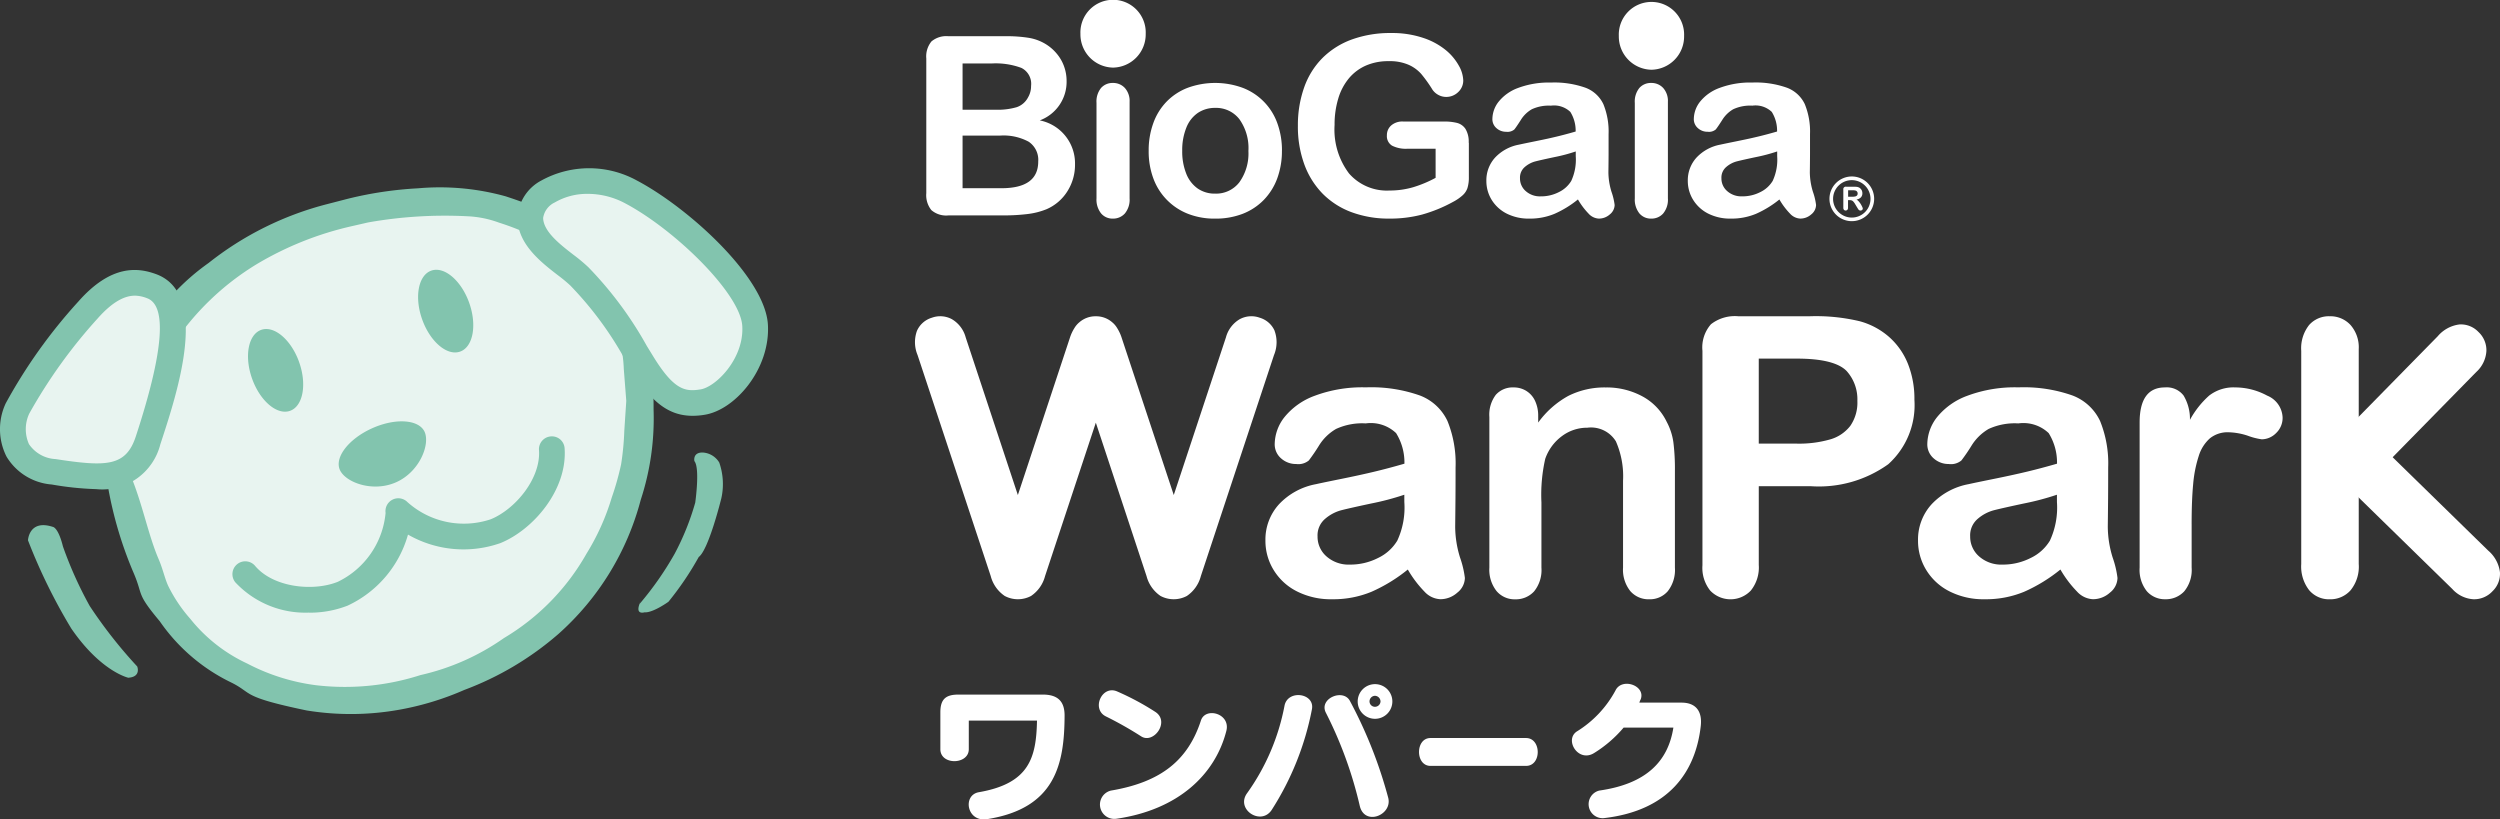 <svg xmlns="http://www.w3.org/2000/svg" width="180" height="59" viewBox="0 0 180 59"><rect x="0" y="0" width="180" height="59" fill="#333333" stroke="none"/><defs><clipPath id="a"><rect width="180" height="59" fill="none"/></clipPath></defs><g clip-path="url(#a)"><path fill="#e8f4f0" d="M8.922 31.913s1-12.693 16.043-16.857c0 0 19.122-4.23 20.985 11.875 0 0 1 18.222-13.178 21.838 0 0-14.4 6.278-21.987-6.825 0 0-1.719-7.985-1.862-10.033"/><path fill="#82c4ae" d="M49.996 33.196s-.133-.611.573-.616a1.49 1.49 0 0 1 1.217.722 4.7 4.7 0 0 1 .151 2.571s-.907 3.7-1.627 4.23a22 22 0 0 1-2.182 3.224s-1.127.813-1.726.76c0 0-.627.2-.378-.539s.01-.047.01-.047a23 23 0 0 0 2.538-3.625 18.6 18.6 0 0 0 1.485-3.687s.356-2.495-.062-2.99m-28.462-7.138c.576 1.609.286 3.184-.647 3.518s-2.157-.7-2.733-2.307-.286-3.185.648-3.519 2.156.7 2.732 2.307m12.246-4.264c.576 1.609.286 3.184-.647 3.518s-2.157-.7-2.733-2.307-.286-3.185.648-3.519 2.156.7 2.732 2.307m-3.205 9.304c.4.9-.358 2.863-2.043 3.619s-3.655.018-4.059-.882.636-2.243 2.321-3 3.377-.638 3.781.263m-8.332 13.009a6.9 6.9 0 0 1-5.289-2.171.925.925 0 1 1 1.415-1.193c1.318 1.565 4.2 1.859 5.959 1.143a6.13 6.13 0 0 0 3.435-4.956.925.925 0 0 1 1.58-.774 6.09 6.09 0 0 0 5.99 1.231c1.76-.715 3.62-2.936 3.475-4.978a.925.925 0 0 1 .857-.989.916.916 0 0 1 .988.858c.211 2.969-2.236 5.854-4.625 6.825a8.02 8.02 0 0 1-6.651-.613 8.04 8.04 0 0 1-4.353 5.117 7.5 7.5 0 0 1-2.781.505M9.255 48.802s-1.975-.424-4.123-3.55a40.3 40.3 0 0 1-3.117-6.35s.068-1.542 1.817-.958c0 0 .37.067.7 1.4a28 28 0 0 0 1.928 4.287 33.7 33.7 0 0 0 3.42 4.355s.3.741-.627.809"/><path fill="#82c4ae" d="M36.554 14.177a17.7 17.7 0 0 0-6.45-.619 27 27 0 0 0-5.061.753l-1.483.384a22.9 22.9 0 0 0-8.541 4.239 16.2 16.2 0 0 0-4.594 4.975 14.4 14.4 0 0 0-2.062 4.378 11 11 0 0 0-.306 3.209c.241.784.161.615.564 1.075.1.11.467.188.483.2.564.461.918 0 .951-.384a8.9 8.9 0 0 1 .4-3.777 17.7 17.7 0 0 1 1.971-3.755 19.2 19.2 0 0 1 6.023-5.814 23.4 23.4 0 0 1 6.849-2.749l1.208-.277a31.7 31.7 0 0 1 7.125-.445 7.5 7.5 0 0 1 2.3.461 19 19 0 0 1 3.659 1.6c1.871 1.011 2.868 2.565 4.286 4.944a9.5 9.5 0 0 1 1.038 4.002l.178 2.287c0 .025-.046.688-.142 2.152a20 20 0 0 1-.229 2.409 20 20 0 0 1-.676 2.4 16.8 16.8 0 0 1-1.814 4.035 16.53 16.53 0 0 1-5.946 6.08 16.9 16.9 0 0 1-6.008 2.665 17.8 17.8 0 0 1-7.522.731 14.7 14.7 0 0 1-4.952-1.56 11.4 11.4 0 0 1-4.1-3.218 10.7 10.7 0 0 1-1.6-2.388c-.249-.554-.37-1.185-.683-1.914-.766-1.788-1.16-4.008-2.077-6.18-.245-.577-.6-.86-1.16-.737-.206.044-.344.4-.388.613a2.65 2.65 0 0 0-.017 1.107 28.2 28.2 0 0 0 1.865 6.244c.683 1.617.146 1.381 1.865 3.435a13.25 13.25 0 0 0 5.1 4.382c1.658.809.643 1.026 5.47 2.033a19.8 19.8 0 0 0 6.712-.06 20.7 20.7 0 0 0 4.636-1.416 22.1 22.1 0 0 0 6.774-4.026 19.56 19.56 0 0 0 5.933-9.661 18.8 18.8 0 0 0 .925-6.487 25 25 0 0 0-.177-3.132 13.97 13.97 0 0 0-3.22-7.494 19 19 0 0 0-2.018-2.156c-1.588-1.578-5.959-2.782-5.089-2.544"/><path fill="#e8f4f0" d="M41.707 19.896c-.97-.971-3.484-2.27-3.528-4.18-.046-2.044 3.806-3.716 7.241-1.9 3.663 1.932 8.777 6.779 8.945 9.607s-2.181 5.279-3.79 5.531-2.73-.211-4.317-2.787a29.5 29.5 0 0 0-4.549-6.271"/><path fill="#82c4ae" d="M49.871 29.938c-1.716 0-2.972-.966-4.4-3.286l-.475-.775a25 25 0 0 0-3.94-5.327 11 11 0 0 0-.889-.734c-1.21-.935-2.866-2.216-2.909-4.08a3.21 3.21 0 0 1 1.706-2.732 7.14 7.14 0 0 1 6.889-.009c3.713 1.959 9.235 6.973 9.436 10.372.189 3.179-2.348 6.157-4.574 6.5a5.3 5.3 0 0 1-.844.071M42.33 13.959a4.6 4.6 0 0 0-2.387.618 1.48 1.48 0 0 0-.837 1.116c.022.982 1.224 1.912 2.19 2.657a12 12 0 0 1 1.067.891 26.8 26.8 0 0 1 4.209 5.669l.473.77c1.51 2.451 2.322 2.525 3.386 2.358 1.114-.174 3.152-2.222 3.013-4.567s-4.879-6.959-8.453-8.843a5.7 5.7 0 0 0-2.66-.67"/><path fill="#e8f4f0" d="M10.909 20.601c-.89-.322-2.431-.719-4.583 1.733a37.4 37.4 0 0 0-5.062 7.071c-.651 1.494-.618 4.071 2.6 4.564s5.774.857 6.794-2.245 3.3-10.018.248-11.123"/><path fill="#82c4ae" d="M6.933 35.218a22 22 0 0 1-3.208-.334 4.17 4.17 0 0 1-3.258-2.013 4.39 4.39 0 0 1-.053-3.835 37.6 37.6 0 0 1 5.215-7.312c2.4-2.732 4.34-2.446 5.592-1.993 3.891 1.407 1.572 8.464.325 12.254a4.3 4.3 0 0 1-4.613 3.233m2.784-13.93c-.643 0-1.525.321-2.7 1.657a37 37 0 0 0-4.909 6.83 2.65 2.65 0 0 0-.024 2.2A2.46 2.46 0 0 0 4 33.054c3.623.554 5.059.558 5.775-1.62 2-6.093 2.273-9.435.812-9.963a2.5 2.5 0 0 0-.875-.184"/><path fill="#fff" d="M71.092 58.98c-1.5.24-1.8-1.733-.621-1.94 3.659-.632 4.138-2.507 4.193-5.155h-4.911v2.06c0 1.123-2.047 1.166-2.047 0v-2.66c0-.948.392-1.275 1.3-1.275h6.076c1.045 0 1.568.458 1.568 1.5-.01 3.509-.664 6.681-5.553 7.465m11.05-5.968a26 26 0 0 0-2.526-1.427c-1.056-.523-.294-2.267.806-1.8a19 19 0 0 1 2.77 1.485c1.056.709-.152 2.344-1.046 1.744m-1.764 5.94a1.034 1.034 0 0 1-.4-2.027c3.626-.611 5.553-2.2 6.48-5.046.326-1 2.155-.5 1.829.752-.8 3.139-3.463 5.678-7.906 6.321m11.157-.612c-.784 1.134-2.6-.076-1.753-1.232a15.9 15.9 0 0 0 2.69-6.288c.229-1.2 2.222-.916 1.971.272a20.6 20.6 0 0 1-2.907 7.247m6.36-.294a29.3 29.3 0 0 0-2.439-6.714c-.545-1.035 1.252-1.787 1.731-.85a32.5 32.5 0 0 1 2.755 6.975c.3 1.232-1.688 2.038-2.047.589m1.1-6.288a1.248 1.248 0 1 1 1.242-1.243 1.25 1.25 0 0 1-1.242 1.243m-.011-1.657a.407.407 0 0 0-.392.4.39.39 0 0 0 .392.392.4.4 0 0 0 .4-.392.417.417 0 0 0-.4-.4m3.997 5.047c-1.1 0-1.1-2.006 0-2.006h6.882c1.111 0 1.132 2.006 0 2.006Zm12.502 3.76a1.009 1.009 0 0 1-.348-1.983c3.375-.48 4.954-2.092 5.336-4.534h-3.583a8.9 8.9 0 0 1-2.124 1.831c-1.154.719-2.178-.981-1.219-1.569a7.8 7.8 0 0 0 2.755-2.932c.457-.959 2.189-.36 1.819.632a1.4 1.4 0 0 0-.1.24h3.038c1 0 1.513.589 1.383 1.7-.371 3.259-2.265 6.07-6.959 6.615m16.227-44.588a1.609 1.609 0 1 0 1.609-1.61 1.61 1.61 0 0 0-1.609 1.61m.261 0a1.347 1.347 0 1 1 1.348 1.349 1.35 1.35 0 0 1-1.348-1.349"/><path fill="#fff" d="M133.178 14.41h-.12v.539a.22.22 0 0 1-.047.157.174.174 0 0 1-.247 0 .23.23 0 0 1-.045-.155v-1.299a.18.18 0 0 1 .209-.209h.553a2 2 0 0 1 .2.01.5.5 0 0 1 .147.039.4.4 0 0 1 .139.1.4.4 0 0 1 .092.145.5.5 0 0 1 .032.174.42.42 0 0 1-.106.3.6.6 0 0 1-.319.159.6.6 0 0 1 .172.142 1.4 1.4 0 0 1 .147.2 2 2 0 0 1 .1.191.4.4 0 0 1 .036.118.12.12 0 0 1-.021.066.14.14 0 0 1-.058.052.2.2 0 0 1-.084.019.17.17 0 0 1-.1-.027.3.3 0 0 1-.066-.068l-.076-.122-.136-.227a1.2 1.2 0 0 0-.132-.19.3.3 0 0 0-.118-.089.4.4 0 0 0-.15-.024m.2-.711h-.315v.466h.306a1 1 0 0 0 .207-.022.25.25 0 0 0 .128-.072.2.2 0 0 0 .044-.142.2.2 0 0 0-.036-.124.2.2 0 0 0-.1-.081.7.7 0 0 0-.236-.025m-61.164 1.811h-3.938a1.63 1.63 0 0 1-1.218-.383 1.72 1.72 0 0 1-.365-1.219v-9.7a1.7 1.7 0 0 1 .374-1.228 1.66 1.66 0 0 1 1.209-.374h4.176a10 10 0 0 1 1.6.114 3.4 3.4 0 0 1 1.214.439 3.2 3.2 0 0 1 .808.69 3 3 0 0 1 .536.922 3.1 3.1 0 0 1 .185 1.068 2.96 2.96 0 0 1-1.932 2.828 3.154 3.154 0 0 1 2.538 3.158 3.56 3.56 0 0 1-.553 1.953 3.33 3.33 0 0 1-1.495 1.283 5.3 5.3 0 0 1-1.355.347 14 14 0 0 1-1.784.1M69.305 4.568V7.9h2.391a4.8 4.8 0 0 0 1.508-.184 1.44 1.44 0 0 0 .813-.7 1.6 1.6 0 0 0 .22-.826 1.28 1.28 0 0 0-.695-1.3 5.3 5.3 0 0 0-2.119-.321Zm2.717 5.194h-2.717v3.789h2.8q2.647 0 2.647-1.921a1.57 1.57 0 0 0-.686-1.425 3.8 3.8 0 0 0-2.048-.443m9.313-2.425v6.943a1.56 1.56 0 0 1-.341 1.091 1.13 1.13 0 0 1-.864.369 1.07 1.07 0 0 1-.85-.378 1.6 1.6 0 0 1-.328-1.083V7.407a1.55 1.55 0 0 1 .328-1.073 1.1 1.1 0 0 1 .85-.361 1.14 1.14 0 0 1 .864.361 1.4 1.4 0 0 1 .341 1m10.968 3.527a5.7 5.7 0 0 1-.335 1.977 4.4 4.4 0 0 1-.971 1.556 4.3 4.3 0 0 1-1.518 1 5.4 5.4 0 0 1-1.986.347 5.2 5.2 0 0 1-1.968-.352 4.33 4.33 0 0 1-2.485-2.556 5.6 5.6 0 0 1-.331-1.975 5.7 5.7 0 0 1 .336-2 4.3 4.3 0 0 1 .962-1.549 4.25 4.25 0 0 1 1.518-.99 5.77 5.77 0 0 1 3.955.005 4.26 4.26 0 0 1 2.494 2.554 5.7 5.7 0 0 1 .331 1.982m-2.415 0a3.57 3.57 0 0 0-.65-2.277 2.12 2.12 0 0 0-1.746-.815 2.2 2.2 0 0 0-1.247.363 2.3 2.3 0 0 0-.831 1.073 4.3 4.3 0 0 0-.292 1.655 4.3 4.3 0 0 0 .287 1.637 2.35 2.35 0 0 0 .821 1.073 2.15 2.15 0 0 0 1.261.372 2.11 2.11 0 0 0 1.746-.819 3.55 3.55 0 0 0 .65-2.263m15.873-.581v2.47a2.6 2.6 0 0 1-.1.787 1.24 1.24 0 0 1-.355.532 3.3 3.3 0 0 1-.662.457 10.5 10.5 0 0 1-2.252.925 9 9 0 0 1-2.358.29 7.7 7.7 0 0 1-2.711-.458 5.7 5.7 0 0 1-2.085-1.331 5.9 5.9 0 0 1-1.324-2.115 7.9 7.9 0 0 1-.463-2.776 8.1 8.1 0 0 1 .449-2.758 5.65 5.65 0 0 1 1.32-2.124 5.8 5.8 0 0 1 2.12-1.336 8.1 8.1 0 0 1 2.832-.463 7 7 0 0 1 2.3.35 5.1 5.1 0 0 1 1.627.879 3.9 3.9 0 0 1 .942 1.124 2.3 2.3 0 0 1 .316 1.052 1.13 1.13 0 0 1-.363.846 1.22 1.22 0 0 1-.872.349 1.16 1.16 0 0 1-.539-.134 1.2 1.2 0 0 1-.434-.375 10 10 0 0 0-.82-1.148 2.65 2.65 0 0 0-.9-.653 3.4 3.4 0 0 0-1.45-.264 4 4 0 0 0-1.622.313 3.35 3.35 0 0 0-1.22.907 4.1 4.1 0 0 0-.775 1.458 6.4 6.4 0 0 0-.269 1.912 5.24 5.24 0 0 0 1.044 3.5 3.62 3.62 0 0 0 2.913 1.224 6 6 0 0 0 1.7-.238 8.6 8.6 0 0 0 1.617-.676v-2.095h-2.027a2.2 2.2 0 0 1-1.106-.22.8.8 0 0 1-.374-.747.92.92 0 0 1 .312-.712 1.22 1.22 0 0 1 .848-.281h2.963a3.8 3.8 0 0 1 .923.1 1.04 1.04 0 0 1 .61.43 1.76 1.76 0 0 1 .233 1m7.862 4.084a7.4 7.4 0 0 1-1.685 1.033 4.6 4.6 0 0 1-1.825.344 3.5 3.5 0 0 1-1.623-.365 2.7 2.7 0 0 1-1.078-.99 2.57 2.57 0 0 1-.378-1.356 2.42 2.42 0 0 1 .625-1.68 3.13 3.13 0 0 1 1.719-.934q.228-.052 1.133-.236c.905-.184 1.121-.235 1.551-.337s.9-.227 1.4-.372a2.56 2.56 0 0 0-.382-1.412 1.7 1.7 0 0 0-1.4-.45 2.9 2.9 0 0 0-1.376.259 2.25 2.25 0 0 0-.792.774q-.329.516-.466.682a.76.76 0 0 1-.584.165 1.02 1.02 0 0 1-.7-.26.85.85 0 0 1-.295-.668 2.05 2.05 0 0 1 .449-1.237 3.2 3.2 0 0 1 1.4-.99 6.3 6.3 0 0 1 2.369-.389 6.7 6.7 0 0 1 2.492.375 2.32 2.32 0 0 1 1.282 1.184 5.2 5.2 0 0 1 .374 2.147v1.435q-.002.59-.013 1.311a4.9 4.9 0 0 0 .224 1.418 4.5 4.5 0 0 1 .225.949.89.89 0 0 1-.349.676 1.17 1.17 0 0 1-.79.3 1.06 1.06 0 0 1-.733-.353 5.2 5.2 0 0 1-.769-1.024m-.159-3.458a12 12 0 0 1-1.533.407q-1.007.214-1.392.314a1.9 1.9 0 0 0-.738.394 1 1 0 0 0-.351.817 1.2 1.2 0 0 0 .412.922 1.53 1.53 0 0 0 1.081.38 2.8 2.8 0 0 0 1.313-.31 2.1 2.1 0 0 0 .883-.8 3.64 3.64 0 0 0 .325-1.783Zm6.635-3.567v6.943a1.56 1.56 0 0 1-.34 1.091 1.12 1.12 0 0 1-.864.369 1.08 1.08 0 0 1-.851-.378 1.6 1.6 0 0 1-.328-1.083V7.407a1.55 1.55 0 0 1 .328-1.073 1.1 1.1 0 0 1 .851-.361 1.14 1.14 0 0 1 .864.361 1.4 1.4 0 0 1 .34 1m8.026 7.029a7.4 7.4 0 0 1-1.685 1.033 4.6 4.6 0 0 1-1.825.344 3.5 3.5 0 0 1-1.623-.365 2.7 2.7 0 0 1-1.078-.99 2.57 2.57 0 0 1-.382-1.357 2.42 2.42 0 0 1 .625-1.68 3.13 3.13 0 0 1 1.719-.934q.228-.052 1.133-.236c.905-.184 1.121-.235 1.551-.337s.9-.227 1.4-.372a2.56 2.56 0 0 0-.382-1.412 1.7 1.7 0 0 0-1.4-.45 2.9 2.9 0 0 0-1.376.259 2.25 2.25 0 0 0-.792.774q-.329.516-.466.682a.76.76 0 0 1-.584.165 1.02 1.02 0 0 1-.7-.26.85.85 0 0 1-.295-.668 2.05 2.05 0 0 1 .449-1.237 3.2 3.2 0 0 1 1.4-.99 6.3 6.3 0 0 1 2.369-.389 6.7 6.7 0 0 1 2.492.375 2.32 2.32 0 0 1 1.282 1.184 5.2 5.2 0 0 1 .374 2.147v1.435q-.002.59-.013 1.311a4.9 4.9 0 0 0 .224 1.418 4.5 4.5 0 0 1 .225.949.89.89 0 0 1-.349.676 1.17 1.17 0 0 1-.79.3 1.06 1.06 0 0 1-.733-.353 5.2 5.2 0 0 1-.769-1.024m-.159-3.458a12 12 0 0 1-1.533.407q-1.007.214-1.392.314a1.9 1.9 0 0 0-.738.394 1 1 0 0 0-.351.817 1.2 1.2 0 0 0 .412.922 1.53 1.53 0 0 0 1.081.38 2.8 2.8 0 0 0 1.313-.31 2.1 2.1 0 0 0 .883-.8 3.64 3.64 0 0 0 .325-1.783Zm-9.052-5.882a2.393 2.393 0 0 0 2.35-2.433 2.352 2.352 0 1 0-4.7 0 2.393 2.393 0 0 0 2.35 2.433m-38.764-.154a2.393 2.393 0 0 0 2.35-2.433 2.352 2.352 0 1 0-4.7 0 2.393 2.393 0 0 0 2.35 2.433m11.634 18.954a1.7 1.7 0 0 0-1.074-.945 1.76 1.76 0 0 0-1.445.108 2.17 2.17 0 0 0-.989 1.308l-3.756 11.35-3.76-11.35a3 3 0 0 0-.312-.664 1.6 1.6 0 0 0-.358-.422 1.76 1.76 0 0 0-1.158-.434h-.053a1.76 1.76 0 0 0-1.158.434 1.6 1.6 0 0 0-.358.422 3 3 0 0 0-.312.664l-3.756 11.35-3.756-11.35a2.17 2.17 0 0 0-.989-1.308 1.76 1.76 0 0 0-1.446-.108 1.7 1.7 0 0 0-1.074.945 2.4 2.4 0 0 0 .042 1.738l5.27 15.92a2.48 2.48 0 0 0 1.009 1.431 2.02 2.02 0 0 0 1.893 0 2.48 2.48 0 0 0 1.009-1.431L78.9 30.432l3.651 11.047a2.48 2.48 0 0 0 1.009 1.431 2.02 2.02 0 0 0 1.893 0 2.48 2.48 0 0 0 1.008-1.431l5.268-15.918a2.4 2.4 0 0 0 .042-1.738m9.595 17.18a11.5 11.5 0 0 1-2.624 1.607 7.2 7.2 0 0 1-2.839.536 5.4 5.4 0 0 1-2.527-.568 4.14 4.14 0 0 1-1.676-1.541 4 4 0 0 1-.589-2.111 3.77 3.77 0 0 1 .974-2.615 4.87 4.87 0 0 1 2.676-1.453q.354-.083 1.764-.368t2.413-.526q1-.238 2.181-.579a4 4 0 0 0-.6-2.2 2.64 2.64 0 0 0-2.183-.7 4.5 4.5 0 0 0-2.142.4 3.5 3.5 0 0 0-1.232 1.205 13 13 0 0 1-.725 1.061 1.18 1.18 0 0 1-.91.258 1.6 1.6 0 0 1-1.09-.407 1.33 1.33 0 0 1-.458-1.039 3.2 3.2 0 0 1 .7-1.926 5 5 0 0 1 2.181-1.542 9.8 9.8 0 0 1 3.685-.605 10.5 10.5 0 0 1 3.88.583 3.6 3.6 0 0 1 1.994 1.842 8.1 8.1 0 0 1 .582 3.342q0 1.314-.007 2.233-.008.918-.021 2.041a7.6 7.6 0 0 0 .349 2.208 7 7 0 0 1 .35 1.477 1.38 1.38 0 0 1-.543 1.052 1.82 1.82 0 0 1-1.23.475 1.65 1.65 0 0 1-1.14-.55 8 8 0 0 1-1.2-1.593m-.248-5.38a19 19 0 0 1-2.386.632q-1.565.334-2.166.489a2.95 2.95 0 0 0-1.149.613 1.56 1.56 0 0 0-.546 1.27 1.88 1.88 0 0 0 .641 1.435 2.4 2.4 0 0 0 1.683.592 4.4 4.4 0 0 0 2.044-.483 3.23 3.23 0 0 0 1.374-1.244 5.66 5.66 0 0 0 .506-2.775Zm47.242 5.383a11.5 11.5 0 0 1-2.624 1.608 7.2 7.2 0 0 1-2.839.535 5.4 5.4 0 0 1-2.527-.568 4.14 4.14 0 0 1-1.676-1.541 4 4 0 0 1-.589-2.111 3.77 3.77 0 0 1 .974-2.615 4.87 4.87 0 0 1 2.675-1.453q.355-.083 1.764-.368t2.413-.526q1-.238 2.181-.579a4 4 0 0 0-.6-2.2 2.64 2.64 0 0 0-2.183-.7 4.5 4.5 0 0 0-2.142.4 3.54 3.54 0 0 0-1.232 1.205 13 13 0 0 1-.725 1.061 1.17 1.17 0 0 1-.909.258 1.6 1.6 0 0 1-1.09-.407 1.33 1.33 0 0 1-.458-1.039 3.2 3.2 0 0 1 .7-1.926 5 5 0 0 1 2.182-1.542 9.8 9.8 0 0 1 3.685-.605 10.5 10.5 0 0 1 3.88.583 3.6 3.6 0 0 1 1.994 1.842 8.1 8.1 0 0 1 .582 3.342q0 1.314-.007 2.233-.007.918-.021 2.041a7.6 7.6 0 0 0 .349 2.208 7 7 0 0 1 .35 1.477 1.38 1.38 0 0 1-.543 1.052 1.82 1.82 0 0 1-1.23.475 1.65 1.65 0 0 1-1.14-.55 8 8 0 0 1-1.2-1.593m-.248-5.38a19 19 0 0 1-2.386.632q-1.565.334-2.166.489a2.95 2.95 0 0 0-1.149.613 1.56 1.56 0 0 0-.546 1.27 1.88 1.88 0 0 0 .641 1.435 2.4 2.4 0 0 0 1.683.592 4.4 4.4 0 0 0 2.044-.483 3.23 3.23 0 0 0 1.374-1.244 5.66 5.66 0 0 0 .506-2.775Zm-37.349-5.648v.453a6.6 6.6 0 0 1 2.162-1.917 5.8 5.8 0 0 1 2.7-.612 5.4 5.4 0 0 1 2.65.647 4.1 4.1 0 0 1 1.741 1.829 4.4 4.4 0 0 1 .482 1.484 15.5 15.5 0 0 1 .109 2.034v6.98a2.48 2.48 0 0 1-.516 1.7 1.7 1.7 0 0 1-1.338.578 1.73 1.73 0 0 1-1.359-.59 2.47 2.47 0 0 1-.522-1.691v-6.253a6.25 6.25 0 0 0-.515-2.837 2.1 2.1 0 0 0-2.053-.982 3.03 3.03 0 0 0-1.825.6 3.43 3.43 0 0 0-1.209 1.641 11.7 11.7 0 0 0-.274 3.133v4.7a2.44 2.44 0 0 1-.529 1.712 1.78 1.78 0 0 1-1.366.57 1.7 1.7 0 0 1-1.333-.59 2.48 2.48 0 0 1-.521-1.691V30.025a2.37 2.37 0 0 1 .466-1.6 1.62 1.62 0 0 1 1.278-.53 1.7 1.7 0 0 1 .891.235 1.67 1.67 0 0 1 .64.7 2.5 2.5 0 0 1 .24 1.141m19.594 5.033h-3.711v5.675a2.65 2.65 0 0 1-.574 1.843 2.016 2.016 0 0 1-2.923 0 2.62 2.62 0 0 1-.559-1.82v-15.44a2.53 2.53 0 0 1 .613-1.916 2.8 2.8 0 0 1 1.953-.577h5.2a13.6 13.6 0 0 1 3.553.359 5.3 5.3 0 0 1 2.122 1.135 5.1 5.1 0 0 1 1.357 1.94 6.8 6.8 0 0 1 .464 2.583 5.72 5.72 0 0 1-1.884 4.639 8.57 8.57 0 0 1-5.612 1.579m-.984-9.184h-2.727v6.121h2.727a8.1 8.1 0 0 0 2.4-.3 2.8 2.8 0 0 0 1.467-.983 2.95 2.95 0 0 0 .506-1.791 3.04 3.04 0 0 0-.78-2.16q-.874-.887-3.591-.887m28.438 11.91v3.135a2.42 2.42 0 0 1-.532 1.71 1.8 1.8 0 0 1-1.361.571 1.72 1.72 0 0 1-1.333-.578 2.47 2.47 0 0 1-.519-1.7V30.422q0-2.527 1.824-2.528a1.52 1.52 0 0 1 1.345.591 3.3 3.3 0 0 1 .455 1.744 6.5 6.5 0 0 1 1.379-1.744 2.86 2.86 0 0 1 1.888-.591 4.85 4.85 0 0 1 2.292.591 1.77 1.77 0 0 1 1.111 1.566 1.5 1.5 0 0 1-.471 1.134 1.47 1.47 0 0 1-1.024.446 4.7 4.7 0 0 1-1-.255 4.7 4.7 0 0 0-1.393-.252 2.03 2.03 0 0 0-1.343.433 2.8 2.8 0 0 0-.809 1.283 9 9 0 0 0-.4 2.028q-.11 1.175-.11 2.862m12.032-12.588v15.465a2.7 2.7 0 0 1-.593 1.9 1.95 1.95 0 0 1-1.5.642 1.87 1.87 0 0 1-1.478-.657 2.78 2.78 0 0 1-.569-1.882V25.262a2.7 2.7 0 0 1 .569-1.864 1.9 1.9 0 0 1 1.478-.628 1.97 1.97 0 0 1 1.5.628 2.44 2.44 0 0 1 .593 1.743"/><path fill="#fff" d="m178.295 26.78-7.227 7.367a2.47 2.47 0 0 1-1.6.857 1.8 1.8 0 0 1-1.39-.543 1.7 1.7 0 0 1-.543-1.376 2.54 2.54 0 0 1 .832-1.591l7.149-7.283a2.45 2.45 0 0 1 1.563-.851 1.74 1.74 0 0 1 1.365.537 1.8 1.8 0 0 1 .577 1.371 2.22 2.22 0 0 1-.729 1.516"/><path fill="#fff" d="m176.575 42.416-7.754-7.576a2.47 2.47 0 0 1-.856-1.6 1.8 1.8 0 0 1 .542-1.391 1.7 1.7 0 0 1 1.374-.543 2.54 2.54 0 0 1 1.59.833l7.676 7.5a2.45 2.45 0 0 1 .85 1.564 1.74 1.74 0 0 1-.537 1.366 1.8 1.8 0 0 1-1.37.577 2.22 2.22 0 0 1-1.515-.729"/></g></svg>